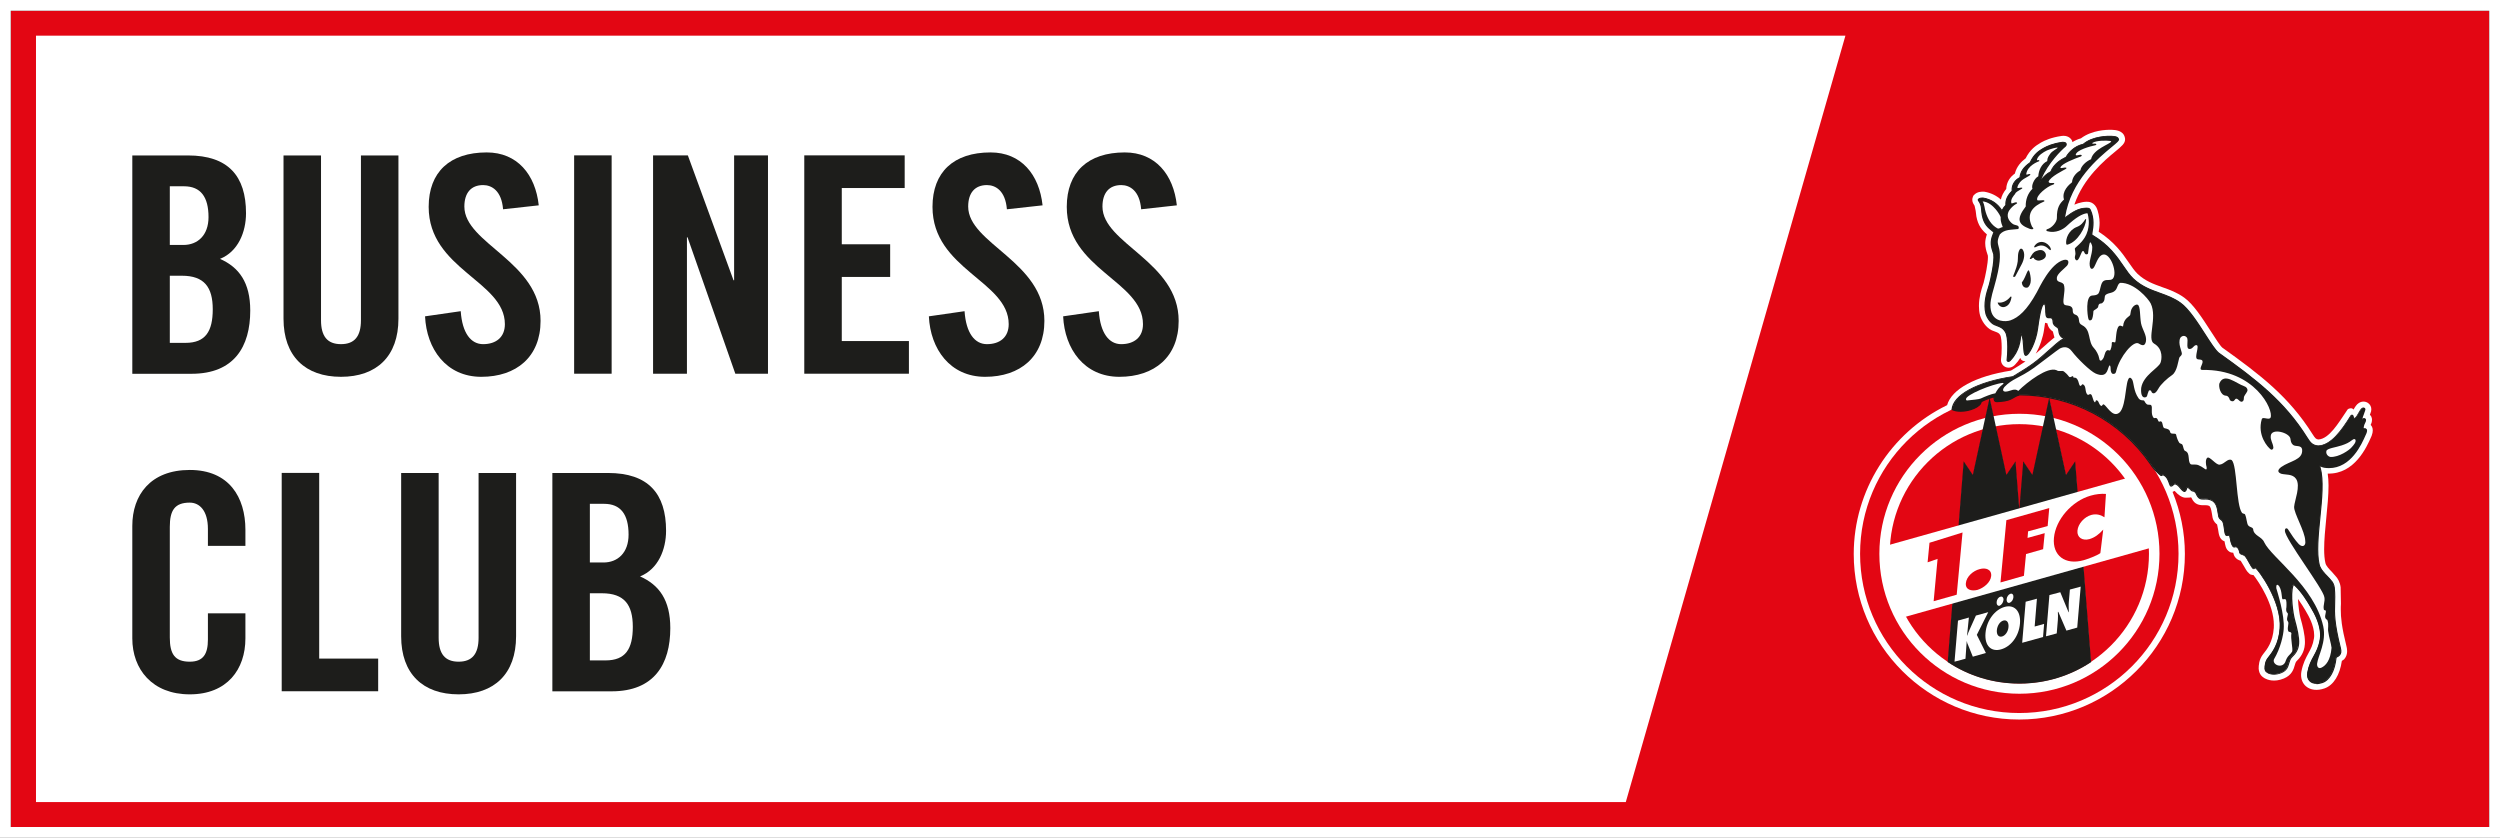 <?xml version="1.0" encoding="UTF-8"?> <svg xmlns="http://www.w3.org/2000/svg" id="Elemente_Logo" viewBox="0 0 330.67 110.81"><rect x="0" y="0" width="330.67" height="110.81" fill="#333333" stroke="none"/><defs><style> .cls-1 { fill: #1d1d1b; } .cls-2 { fill: #fff; } .cls-3 { fill: #e30613; } </style></defs><g><g><rect class="cls-3" x="1.42" y="1.42" width="327.83" height="107.97"></rect><path class="cls-2" d="M329.25,1.42v107.97H1.42V1.42h327.83M330.67,0H0v110.81h330.67V0h0Z"></path></g><polygon class="cls-2" points="4.76 4.72 4.76 106.09 215.04 106.09 244.09 4.72 4.76 4.72"></polygon><path class="cls-2" d="M270.36,43.61c.05-.38.09-.64.14-.92.08.04.19.05.3.07.11.6.47.92.73,1.09,0,0,.18.7.18.7,0,.02.03.05.04.07-.24.19-.49.41-.83.7l-.49.44c-.45.4-.81.72-1.17,1.02.54-.9.97-2.2,1.1-3.16M313.58,56.17s0-.04.03-.07c.08-.16.13-.36.13-.56,0-.16-.03-.32-.11-.47-.04-.08-.11-.14-.17-.2.06-.19.16-.47.16-.47.02-.09.03-.18.03-.27,0-.33-.16-.64-.44-.83-.37-.25-.86-.24-1.23.02-.29.18-.49.52-.68.85-.12-.13-.25-.21-.5-.15-.32.08-.28.14-.54.52-.94,1.37-2.18,3.51-3.61,3.59-.31-.04-.41-.13-.78-.71-3.1-4.93-6.9-7.85-11.93-11.44-.29-.25-.93-1.25-1.55-2.21-1.07-1.66-2.28-3.55-3.5-4.41-.94-.68-1.93-1.04-2.9-1.38-1.17-.42-2.27-.82-3.27-1.77-.4-.39-.75-.91-1.17-1.51-.84-1.23-1.92-2.73-3.96-4.05.05-.3.12-.7.12-1.19,0-.6-.17-1.55-.44-2.05-.21-.38-.53-.6-.84-.68-.56-.14-1.45.07-2.06.34,1.19-3.52,3.98-5.85,5.44-7.05.81-.67,1.27-1.05,1.27-1.57,0-.08,0-.17-.03-.26-.21-.95-1.27-1-1.72-1.02h-.09c-.62-.02-2.58.05-4,1.13-.42.11-.79.29-1.13.5-.02-.06-.01-.12-.04-.18-.17-.37-.62-.74-1.38-.64-1.41.21-2.2.58-2.74.88-.03.02-.14.09-.14.09-.49.29-1.29.8-1.88,1.99-.56.42-1.19,1.06-1.43,2.02-.61.42-1.11,1.12-1.14,2.03-.37.45-.6.91-.71,1.4-.6-.53-1.32-.88-2.16-1.03h-.06s-.06-.01-.06-.01c-.26,0-.82-.02-1.24.41l-.11.11-.06.14c-.06.14-.09.28-.09.41,0,.34.18.6.25.71l.05.07s.15.69.15.69l.09.73c.22,1.2.74,1.82,1.39,2.38-.14.42-.22.81-.22,1.15,0,.58.15,1.05.29,1.47,0,0,.03.11.06.19,0,.07.01.14.01.22,0,.82-.32,2.42-.57,3.37,0,0-.1.31-.1.31-.19.58-.52,1.62-.52,2.76,0,.41.04.84.15,1.26.22.72.77,1.59,1.55,1.96.03.01.44.17.44.17.39.15.51.19.67.46.14.22.2.94.2,1.69,0,.55-.03,1.12-.09,1.52v.05s0,.06,0,.06c0,.4.25.77.63.92.33.13.83.11,1.23-.33.27-.27.49-.57.69-.89.05.08.06.18.14.25l.04.03.04.03c.14.1.3.13.47.15-.5.34-1.11.73-1.93,1.22-4.72.74-7.85,2.46-8.44,4.57-7.51,3.65-12.35,11.32-12.35,19.68,0,12.07,9.82,21.9,21.89,21.9s21.91-9.82,21.91-21.9c0-2.86-.58-5.63-1.63-8.21.08-.04.18-.09.28-.13.07.08.15.16.15.16.28.33.82.73,1.26.74.44.01.71-.04.71-.04,0,0,.03,0,.05-.02.04.06.24.42.24.42.43.66,1.13.64,1.51.63.23,0,.4,0,.61.08.21.1.29.4.4,1.07l.08.49c.12.53.43.78.6.91h0c.03.17.14.71.14.71.08.58.17,1.24.78,1.5-.01,0,.02,0,.06,0,.1.49.12,1.08.69,1.42.13.08.3.1.46.11,0,.03.02.05.02.05.15.75.74.94.96,1.01h.01c.03.06.37.61.37.61.24.43.46.84.76,1.08l.13.11.17.05c.09.03.17.04.26.04.72.92,2.7,3.87,2.7,6.61,0,.13,0,.26-.01.39-.13,1.87-.89,2.82-1.4,3.45-.58.72-.6,1.57-.6,1.9v.05c.07.8.49,1.07.8,1.26.33.18,1.25.56,2.54.02,1.07-.45,1.29-1.24,1.44-1.77.07-.24.12-.39.19-.47.49-.48,1.07-1.17,1.14-2.3,0-.09.01-.19.01-.28,0-.96-.3-2.15-.6-3.21-.12-.46-.28-1.52-.32-2.49.42.58.77,1.16.98,1.51l.1.18c.28.47,1.06,1.81,1.06,3.11,0,.14,0,.29-.03.43-.14.88-.42,1.38-.74,1.97-.33.61-.71,1.3-.92,2.41-.03.15-.04.3-.04.45,0,.61.23,1.14.65,1.5.6.51,1.5.61,2.46.27,1.2-.43,2.02-1.79,2.28-3.63.15-.11.31-.22.31-.22.31-.35.39-.74.39-1.08,0-.28-.06-.52-.09-.64-.64-2.57-.75-3.82-.75-4.83,0-.27,0-.53.02-.79l-.04-2.19c-.08-.67-.39-1.19-.67-1.47-.13-.15-.47-.54-.47-.54-.35-.36-.78-.79-.87-1.18-.12-.51-.17-1.13-.17-1.84,0-1.22.14-2.68.28-4.1.15-1.53.3-3.01.3-4.32,0-.56-.04-1.08-.11-1.58,3.56.11,5.18-3.56,5.73-4.81l.09-.21c.1-.27.14-.5.14-.69,0-.36-.14-.59-.29-.74"></path><path class="cls-2" d="M308.91,76.14s.02.03.02.03c.03.03.09.11.09.11l-.12-.14Z"></path><path class="cls-3" d="M246.03,73.25c0-11.63,9.43-21.06,21.05-21.06s21.07,9.43,21.07,21.06-9.43,21.06-21.07,21.06-21.05-9.43-21.05-21.06"></path><path class="cls-2" d="M248.58,73.25c0-10.23,8.3-18.52,18.53-18.52s18.52,8.29,18.52,18.52-8.3,18.51-18.52,18.51-18.53-8.28-18.53-18.51"></path><path class="cls-3" d="M249.95,73.25c0-9.47,7.68-17.15,17.15-17.15s17.14,7.68,17.14,17.15-7.68,17.15-17.14,17.15-17.15-7.68-17.15-17.15"></path><path class="cls-1" d="M285.12,62.18c-.35-.37-.67-.86-.67-.86-3.8-5.5-10.15-9.12-17.35-9.12l-.04.05c-.28.06-.57.23-.97.46-.64.34-1.31.36-1.98.39-.53-.04-.16-.69-.49-.58-.37.1-1.2.39-1.56.61-.03.81-2.5,1.66-3.83,1.02.16-1.95,3.4-3.64,8.04-4.34,2.89-1.72,3.3-2.17,5.2-3.86.85-.76,1.25-1.07,1.52-1.13.12-.05.04-.13-.06-.13-.26-.11-.38-.29-.48-.5-.15-.32-.05-.7-.27-.9-.25-.18-.57-.3-.6-.72-.01-.21-.03-.56-.34-.58-.43.01-.59.11-.64-.78-.02-.39,0-1.01-.21-1.03-.29-.03-.57.94-.89,3.33-.23,1.73-1.26,3.7-1.62,3.45-.35-.3-.05-2.09-.58-2.89-.08-.14.17,1.96-1.42,3.59-.22.24-.41.1-.41-.02.06-.44.27-2.99-.23-3.77-.4-.64-.83-.67-1.46-.95-.52-.25-.95-.91-1.1-1.41-.42-1.63.32-3.36.46-3.92.14-.54.71-2.96.57-3.97-.23-.77-.58-1.47-.08-2.66.08-.12.14-.22.04-.32-.76-.58-1.27-1.05-1.48-2.2-.13-.68-.02-.98-.28-1.57-.09-.23-.3-.37-.23-.52.16-.16.4-.16.62-.16,1.26.21,2.02.92,2.49,1.68.16-.32.3-.52.53-.75-.05-.78.31-1.37.83-1.88-.09-.97.57-1.56,1.04-1.77.07-.83.57-1.43,1.35-1.98.53-1.22,1.32-1.62,1.78-1.9.49-.27,1.19-.59,2.44-.78.54-.07.65.27.4.5-.81.65-2.7,2.67-3.47,4.91.24-.43.83-1.17,1.57-1.52.41-1.08,1.42-1.63,2.02-1.93.35-.65,1.13-1.46,2.27-1.71,1.27-1.09,3.35-1.06,3.61-1.06.42.02.95.02,1.04.4.15.55-6.18,3.81-7.15,10.37-.04.29,1.55-1.5,3.21-1.23.09.04.17.11.21.21.77,1.67.04,3.2.23,3.32,3.28,1.93,3.99,4.37,5.41,5.75,1.99,1.9,4.32,1.83,6.26,3.23,1.85,1.31,3.97,5.7,5.05,6.61,4.66,3.32,8.59,6.23,11.71,11.2.41.65.67,1.03,1.47,1.11,1.74-.05,3.17-2.1,4.33-3.97.06-.1.15-.13.22-.07.14.11.06.38.21.4.38.05.7-1.08,1.09-1.33.15-.11.38-.02.33.18-.12.43-.39.94-.41,1.27,0,.08.07.06.11,0,.07-.08.17-.11.25-.1.16.04.15.25.1.35-.14.27-.27.54-.28.85,0,.27.2.07.33.15.18.08.14.3.05.55-.49,1.08-1.97,5.01-5.51,4.5-.45-.08-.68-.41-.55.1.9,3.04-.88,9.66-.12,12.8.22.9,1.24,1.63,1.55,2.1.19.18.4.55.44.97.24,2.69-.44,2.94.8,7.95.11.41.09.71-.12.95-.22.25-.39.14-.46.38-.16,1.61-.83,2.89-1.78,3.23-1.31.46-2.17-.16-1.98-1.27.37-2,1.33-2.38,1.66-4.41.25-1.72-.79-3.49-1.14-4.09-.33-.55-1.16-2.05-2.19-3.01-.14-.16-.25-.13-.3.02-.39,1.25.02,3.79.2,4.45.29,1.06.62,2.36.56,3.22-.06.85-.49,1.37-.89,1.75-.61.59-.22,1.59-1.38,2.07-.84.35-1.47.2-1.75.05-.27-.17-.4-.24-.42-.56,0-.39.04-.94.42-1.42.62-.77,1.43-1.86,1.58-3.91.27-3.72-3.04-7.95-3.24-8-.21-.05-.14.14-.31.09-.33-.27-.72-1.27-1.07-1.64-.19-.26-.66-.15-.74-.52-.04-.29-.16-.58-.39-.7-.15-.09-.26.06-.4-.01-.41-.31-.42-1.45-.55-1.53-.15-.06-.28.05-.38,0-.29-.12-.22-1.08-.46-1.76-.11-.35-.47-.34-.57-.77-.16-.77-.14-1.78-.97-2.16-.85-.37-1.39.14-1.8-.47-.21-.26-.18-.7-.73-.76-.29-.14-.41-.5-.67-.42-.14.04-.02.32-.32.51-.4.03-.79-1.04-1.34-1-.18.07-.25.28-.46.29-.24,0-.26-1.19-1.03-1.48-.14-.05-.24.2-.36.03,0,0-.31-.24-.68-.63"></path><path class="cls-1" d="M306.41,90.46c-.43,0-.78-.14-1-.41-.23-.28-.31-.65-.24-1.1.18-.99.51-1.6.83-2.18.34-.62.66-1.21.83-2.23.25-1.69-.79-3.46-1.13-4.04l-.1-.17c-.37-.63-1.15-1.96-2.08-2.82-.12-.14-.15-.08-.17-.02-.37,1.17,0,3.66.2,4.4.33,1.2.62,2.42.56,3.24-.06.87-.49,1.4-.91,1.8-.23.22-.31.51-.4.81-.13.46-.28.97-1,1.28-.35.15-.7.22-1.03.22-.4,0-.67-.11-.79-.17-.28-.17-.43-.27-.46-.63,0-.4.04-.98.44-1.47.53-.66,1.41-1.77,1.56-3.87.26-3.57-2.89-7.75-3.19-7.92,0,0-.02,0-.04,0-.03,0-.03,0-.05.03-.03.04-.09.1-.21.06h-.03c-.19-.17-.38-.51-.58-.88-.17-.3-.34-.62-.5-.79-.07-.1-.19-.14-.32-.18-.18-.06-.39-.12-.44-.38-.04-.32-.17-.55-.35-.64-.05-.03-.1-.02-.16,0-.07.02-.17.04-.25,0-.29-.22-.39-.76-.47-1.15-.03-.15-.07-.34-.09-.38,0,0-.02,0-.05,0-.03,0-.07,0-.11.02-.07.02-.16.03-.22,0-.21-.09-.25-.44-.31-.9-.04-.29-.08-.62-.18-.9-.05-.14-.14-.22-.24-.3-.13-.1-.27-.22-.33-.47-.03-.15-.05-.3-.08-.45-.1-.67-.21-1.36-.85-1.65-.37-.16-.68-.15-.93-.14-.05,0-.1,0-.15,0-.26,0-.53-.03-.75-.36-.07-.08-.11-.18-.16-.28-.1-.22-.18-.41-.52-.44h-.03c-.13-.07-.22-.17-.31-.26-.11-.11-.2-.2-.31-.17-.02,0-.03.04-.04.1-.02.11-.06.28-.26.4h-.02s-.02.01-.02.01h0c-.23,0-.42-.23-.62-.47-.21-.26-.45-.54-.71-.53-.06.03-.1.07-.16.12-.08.08-.17.16-.32.17h0c-.15,0-.21-.18-.3-.44-.13-.37-.31-.88-.76-1.05-.03,0-.06.02-.09.04-.08.05-.21.09-.29-.02-.05-.04-.34-.27-.68-.63-.36-.37-.67-.85-.68-.88-3.92-5.68-10.37-9.08-17.25-9.09l-.03.04h-.03c-.25.06-.5.2-.86.41l-.09.05c-.63.33-1.29.36-1.93.4h-.08c-.37-.02-.39-.3-.41-.47,0-.04,0-.11-.02-.13,0,0-.02,0-.04,0-.34.1-1.14.37-1.51.59-.09.69-1.57,1.28-2.77,1.28-.46,0-.85-.08-1.17-.23l-.05-.02v-.05c.16-1.96,3.33-3.69,8.09-4.41,2.6-1.55,3.17-2.05,4.68-3.4l.5-.44c.77-.69,1.19-1.03,1.49-1.13h0c-.29-.13-.42-.33-.52-.54-.07-.15-.09-.31-.11-.45-.02-.18-.04-.33-.14-.42-.03-.02-.07-.05-.11-.07-.22-.15-.48-.31-.51-.7-.02-.28-.05-.49-.27-.51-.03,0-.07,0-.1,0-.05,0-.09,0-.14,0-.33,0-.44-.19-.47-.86,0-.06,0-.13,0-.21,0-.22-.03-.74-.13-.75h0c-.14,0-.43.42-.81,3.26-.2,1.55-1.11,3.54-1.62,3.54-.04,0-.08-.01-.11-.04-.19-.16-.21-.6-.25-1.15-.03-.53-.06-1.12-.24-1.55-.04.61-.18,2.13-1.41,3.39-.12.12-.22.15-.29.15s-.13-.03-.18-.08c-.04-.04-.07-.1-.07-.16.08-.62.24-3.01-.22-3.72-.3-.49-.62-.6-1.05-.77-.12-.04-.24-.09-.38-.15-.54-.26-.98-.93-1.14-1.46-.36-1.39.1-2.83.35-3.6.05-.15.09-.27.11-.36.19-.72.7-2.99.57-3.94-.03-.08-.06-.18-.09-.27-.22-.67-.44-1.36.02-2.42v-.03c.09-.13.1-.16.05-.21-.76-.58-1.28-1.06-1.5-2.24-.05-.26-.06-.46-.08-.65-.02-.31-.04-.55-.2-.91-.03-.09-.08-.16-.13-.22-.08-.11-.16-.23-.1-.36l.02-.02c.16-.16.39-.18.61-.18h.07c1.06.18,1.89.72,2.48,1.61.14-.27.27-.44.45-.62-.04-.68.23-1.28.83-1.88-.07-.91.51-1.53,1.04-1.79.08-.76.5-1.38,1.36-1.98.5-1.13,1.21-1.56,1.69-1.85l.12-.07c.49-.27,1.2-.6,2.47-.79.05,0,.1,0,.15,0,.23,0,.4.08.45.23.05.13,0,.29-.13.41-.58.47-2.29,2.17-3.21,4.27.29-.36.7-.76,1.19-1,.41-1.03,1.34-1.59,2.03-1.93.38-.67,1.17-1.47,2.29-1.72,1.29-1.09,3.38-1.07,3.65-1.06h.1c.41.03.92.05,1.01.46.05.18-.21.41-.98,1.04-1.76,1.45-5.4,4.46-6.15,9.26.06-.04.14-.1.22-.16.52-.38,1.48-1.09,2.55-1.09.12,0,.24,0,.36.03h.02c.12.06.2.14.25.25.54,1.18.35,2.29.25,2.89-.03.17-.06.36-.04.4,2.21,1.29,3.28,2.86,4.14,4.12.42.61.81,1.19,1.27,1.63,1.11,1.06,2.34,1.5,3.54,1.93.92.33,1.86.67,2.72,1.29,1.1.78,2.27,2.59,3.3,4.2.71,1.1,1.32,2.05,1.76,2.42,4.96,3.54,8.71,6.41,11.72,11.22.4.62.64,1,1.41,1.07,1.62-.04,3.01-1.92,4.26-3.94.09-.14.23-.17.33-.09.09.07.11.18.13.27,0,.05.02.11.04.12h0c.18,0,.37-.34.53-.63.16-.28.32-.57.5-.69.12-.09.32-.07.41.04.05.06.06.14.04.22-.05.18-.12.37-.19.56-.09.23-.17.44-.2.62.08-.08.19-.11.29-.09.07.02.13.06.16.12.05.1.03.24,0,.33-.13.25-.26.52-.28.83,0,.05,0,.07,0,.07.03,0,.05,0,.07,0,.08-.01.16-.01.21.02.28.13.14.49.08.65-.03.07-.06.14-.1.22-.52,1.19-1.92,4.37-4.86,4.37-.21,0-.42-.02-.63-.05-.16-.03-.3-.09-.4-.13-.03-.01-.07-.03-.1-.04,0,.03.01.08.04.17.47,1.58.22,4.14-.03,6.61-.23,2.3-.46,4.68-.1,6.19.14.59.66,1.12,1.07,1.54.2.21.37.38.48.54.19.17.41.56.46,1,.08.88.06,1.51.04,2.11-.04,1.26-.08,2.46.76,5.83.12.47.08.77-.14,1.02-.12.13-.22.18-.3.21-.08.04-.12.05-.14.14-.17,1.67-.87,2.94-1.82,3.28-.3.1-.58.16-.84.16ZM303.4,77.26c.08,0,.15.05.23.14.94.87,1.72,2.21,2.1,2.85l.1.17c.35.59,1.41,2.39,1.15,4.14-.17,1.05-.51,1.67-.84,2.28-.31.57-.64,1.17-.82,2.14-.07.4,0,.73.2.97.32.38.95.46,1.67.21.9-.33,1.56-1.54,1.72-3.17.05-.18.14-.22.23-.26.07-.03.15-.06.24-.17.18-.21.21-.46.1-.88-.84-3.39-.8-4.6-.76-5.87.02-.6.04-1.22-.04-2.09-.04-.4-.25-.76-.42-.92-.11-.16-.27-.33-.47-.53-.42-.44-.95-.97-1.11-1.61-.37-1.54-.13-3.93.09-6.24.24-2.46.49-5,.03-6.56-.05-.19-.06-.28-.02-.33.05-.07.14-.05.29.01.1.04.22.09.36.12.2.03.41.04.6.04,2.85,0,4.21-3.11,4.72-4.27.04-.08.07-.16.1-.22.12-.33.06-.41-.01-.45-.04-.02-.08,0-.12,0-.09.02-.16,0-.21-.04-.04-.04-.05-.1-.05-.18.02-.34.15-.62.29-.89.02-.05.03-.14,0-.19-.01-.02-.03-.04-.06-.04-.05-.01-.13.02-.18.07-.08.09-.25.11-.25-.06.01-.21.11-.47.22-.75.07-.18.14-.37.19-.54,0-.03,0-.06-.01-.09-.02-.03-.06-.04-.1-.04-.03,0-.06,0-.1.03-.16.1-.31.37-.46.63-.21.37-.4.71-.65.71-.01,0-.02,0-.04,0-.13-.02-.16-.15-.17-.24-.01-.07-.03-.14-.07-.17-.03-.02-.06-.02-.1.05-1.27,2.06-2.69,3.96-4.39,4.01-.86-.08-1.13-.5-1.54-1.14-3-4.78-6.74-7.65-11.69-11.18-.46-.38-1.08-1.35-1.79-2.46-1.02-1.59-2.18-3.39-3.26-4.15-.84-.6-1.73-.93-2.68-1.27-1.21-.43-2.46-.88-3.59-1.97-.47-.46-.87-1.04-1.29-1.66-.9-1.31-1.91-2.79-4.1-4.08-.1-.06-.08-.22-.02-.55.1-.58.29-1.67-.24-2.8-.04-.07-.09-.13-.16-.16-.11-.02-.22-.03-.33-.03-1.01,0-1.95.69-2.46,1.06-.23.17-.32.23-.39.23h-.03l-.04-.03s-.03-.04-.02-.09c.73-4.92,4.44-7.99,6.22-9.46.46-.38.94-.78.93-.88-.07-.3-.49-.32-.87-.34h-.09s-.06,0-.12,0c-.52,0-2.31.08-3.44,1.04l-.03.02c-1.09.23-1.86,1.02-2.22,1.67v.02s-.03.01-.03.01c-.67.33-1.6.88-1.98,1.89v.03s-.04.01-.04.01c-.75.35-1.31,1.1-1.53,1.49l-.14-.06c.83-2.4,2.85-4.42,3.49-4.94.08-.07.12-.16.09-.24-.04-.1-.2-.15-.43-.12-1.24.19-1.94.51-2.41.77l-.11.07c-.46.28-1.15.69-1.64,1.8v.02s-.03.01-.03.01c-.85.59-1.25,1.19-1.32,1.92v.04s-.04.02-.04.02c-.51.23-1.07.82-.99,1.69v.04s-.02.03-.02.03c-.59.58-.85,1.16-.8,1.82v.04s-.02.03-.02.03c-.21.21-.34.39-.51.72l-.06.12-.07-.12c-.57-.92-1.39-1.47-2.44-1.65h-.06c-.17,0-.36.01-.49.13-.01.05.02.1.09.2.05.07.1.15.14.25.17.38.19.65.21.95.01.18.03.38.08.63.21,1.13.69,1.57,1.45,2.15.14.15.06.29,0,.41v.02c-.44,1-.23,1.64-.02,2.31.03.1.06.19.09.29.14.99-.37,3.28-.57,4.01-.02.09-.06.22-.11.37-.24.76-.7,2.17-.35,3.51.15.48.57,1.12,1.05,1.36.13.06.25.1.37.14.44.17.79.3,1.12.83.58.89.25,3.79.25,3.82,0,0,0,.02.02.04,0,.01.03.03.07.03.05,0,.12-.04.18-.1,1.26-1.29,1.35-2.87,1.37-3.39,0-.17.01-.24.1-.24h.04l.03.05c.3.45.34,1.18.38,1.83.03.47.05.92.19,1.04h.02c.32,0,1.25-1.71,1.47-3.4.39-2.98.69-3.4.95-3.4.25.02.27.45.29.9,0,.07,0,.14.01.2.04.71.14.71.32.71.04,0,.08,0,.13,0,.03,0,.07,0,.11,0,.37.03.4.42.42.64.02.33.23.46.44.6.04.03.08.05.12.08.15.14.18.34.2.52.02.14.03.28.09.41.09.2.2.36.43.45.08,0,.17.05.18.13,0,.03,0,.1-.11.15-.28.06-.71.41-1.5,1.11l-.5.44c-1.52,1.35-2.09,1.86-4.71,3.42h-.03c-4.65.71-7.76,2.36-7.96,4.23.29.13.65.2,1.05.2,1.22,0,2.59-.61,2.62-1.17v-.04s.04-.02.04-.02c.37-.23,1.21-.52,1.58-.62.03-.01.06-.01.08-.01.15,0,.17.15.17.27.02.2.04.31.25.33h.08c.62-.04,1.26-.07,1.86-.38l.08-.05c.35-.2.61-.35.88-.41l.04-.05h.04c6.95,0,13.46,3.42,17.42,9.16,0,0,.32.5.66.85.36.38.67.62.67.62v.02s.04.03.04.03c.01,0,.04-.02.07-.03.06-.04.15-.09.23-.05.52.19.72.77.85,1.14.05.13.11.32.15.34.09,0,.14-.06.21-.13.06-.05.12-.12.21-.15h.02s.03,0,.04,0c.32,0,.58.31.81.59.17.2.34.4.48.41.13-.09.15-.2.17-.29.02-.08.04-.18.14-.21.03-.01.06-.02.1-.02.15,0,.26.11.37.22.08.08.16.16.25.21.42.05.53.3.63.53.04.09.08.18.14.25.17.25.35.3.62.3.1,0,.21,0,.33,0,.23,0,.5.02.82.16.71.33.83,1.09.94,1.77.02.15.05.3.08.44.05.2.16.29.28.39.11.09.23.19.29.38.1.29.15.63.19.93.05.36.1.72.23.78.03.01.07,0,.12,0,.08-.02.18-.03.26,0,.09.05.11.17.17.48.07.37.17.88.4,1.06.01,0,.07,0,.12-.01.08-.02.18-.04.27.02.31.16.4.54.43.75.03.15.15.2.34.26.14.04.29.09.39.23.16.18.34.5.52.81.18.33.37.67.53.81,0,0,0,0,0,0,0,0,.02-.01.03-.02.03-.04.1-.11.25-.08.3.07,3.57,4.4,3.31,8.08-.15,2.15-1.05,3.28-1.59,3.95-.37.46-.4,1-.4,1.37.02.27.12.33.38.49.12.06.36.16.72.16.31,0,.63-.07.97-.21.66-.28.78-.71.91-1.18.09-.31.18-.62.44-.88.4-.38.81-.88.86-1.7.06-.8-.23-2.01-.56-3.19-.16-.58-.61-3.19-.2-4.49.04-.12.11-.18.2-.18Z"></path><path class="cls-2" d="M266.52,25.61c.33-.42,1-.61.97-.74-.06-.12-.31-.01-.49,0-.08.01-.19,0-.17-.1.31-1.1,1.38-1.29,1.71-1.64.04-.07,0-.07-.09-.12-.17,0-.44.18-.44.02.13-1.09,1.46-1.62,1.71-1.71.06-.06,0-.13-.08-.15-.11.01-.21.08-.22-.06.13-.54.85-.98,1.32-1.21.47-.2,1.42-.48,1.42-.34,0,.06-.74.42-.98.78-.2.3-.39.5-.4.97-.76.37-1.13,1.21-1.18,2.01-.54.27-.95,1.25-.77,1.65-.62.6-.92,1.46-.89,2.34-1.34,1.75-.94,2.41.53,2.96.22.07.43.08.47-.02.05-.1-.13-.17-.19-.32-.8-1.78.21-2.68,1.62-3.28.11-.05.03-.18-.14-.17-.38,0-.72.09-.77-.03-.2-.58,1.31-1.79,2.06-2.02.32-.09.18-.25.05-.23-.2-.02-.51.1-.61-.16.19-.66,2.01-1.53,2.27-1.69.16-.1.23-.29-.57-.12-.08,0-.16,0-.12-.1.15-.47,1.85-1.14,2.71-1.44.14-.06.17-.28-.23-.2-.15.02-.42.12-.47,0,.05-.64,1.93-1.14,2.6-1.28.15-.05.18-.14.05-.2-.21-.06-.55.1-.42-.12.5-.32,1.84-.32,2.3-.25.13.02.16.05.17.08-.14.34-2.39.99-2.67,2.34-.67.28-1.33.92-1.41,1.47-.35.19-1.07.77-1.11,1.58-.38.29-1.4,1.19-1.06,2.28-.54.51-.96,1.03-.94,2.46,0,.49-.63,1.29-1.29,1.47-.19.07-.11.22.02.26,1.1.33,2.13-.27,2.53-.65,1.28-1.21,2.12-1.65,2.7-1.72.1-.03.1.05.12.1.08.32.28,1.09,0,2.18-.36,1.36-1.4,1.99-1.7,2.36-.05.05.15.63.04.92-.12.37.02.6.16.66.38.14.64-1.26.87-1.23.18,0,.15.32.37.43.11.04.28,0,.3-.12.03-.39.17-1.35.27-1.45.07-.09.28.35.29.61.02,1.09-.6,2.02-.24,2.77.08.16.26.15.38.03.33-.35.56-1.64,1.29-1.8.99-.22,1.97,2.49,1.27,3.21-.34.29-.76.03-1.18.27-.45.26-.41,1.27-.72,1.69-.18.18-.4.22-.83.25-.9.07-.62,2.63-.48,3.09.09.27.28.22.41.12.13-.11.23-.63.25-1.13.04-.16.31-.22.5-.41.21-.16.1-.34.23-.5.18-.21.36-.03.51-.25.39-.32.11-.82.42-1.04.46-.3.87-.15,1.27-.6.25-.28.28-.86.63-.96,1.86-.04,3.7,2.09,4.02,2.73.92,1.9-.55,4.77.45,5.31,1.26.73.99,2.16.85,2.52-.27.73-2.29,1.65-2.56,3.34-.13,1.62.71,1.29.77,1.08.07-.2.12-.47.22-.67.08-.18.33-.1.36.08.05.15.39.58.91-.37.32-.6,1.19-1.39,1.85-1.84.64-.46.8-1.88.91-2.21.08-.28.32-.28.36-.59.02-.31-.56-1.34-.21-2.09.16-.25.55-.42.85-.08.31.35-.19,1.52.37,1.54.47.01.53-.54.94-.51.42.08-.34,1.61.08,1.85.25.1.57-.02.7.24.12.42-.64,1.19.01,1.19,6.91-.12,9.44,5.32,8.99,6.31-.21.38-1.04-.19-1.16.2-.63,2.13.79,3.74,1.21,4.02.12.07.34-.03.32-.3-.07-.61-.41-.93-.34-1.53.12-1.06,2.48-.41,2.6.4.05.3.06.55.33.8.34.31,1.14-.04,1.22.66.1,1.37-1.6,1.45-2.78,2.29-.56.43-.43.73.04.89.57.15,1.47-.01,1.93.66.65.93-.2,2.88-.25,3.7-.05.83,1.44,3.26,1.47,4.5.11.62-.32.96-.85.44-.51-.53-1.04-1.35-1.43-1.96-.12-.19-.42-.21-.41.19,0,1.08,5.09,7.7,5.22,8.79.12.58-.2,1.06-.07,1.62.05.16.25.07.27.2.03.37-.35.93.19,1.19.26.73,0,1.03.14,1.64.07.6.35,1.43.42,2.04-.14,1.71-.8,2.37-1.32,2.62-.45.23-.63-.18-.59-.53.12-1.03,1.26-2.87.81-4.93-1.17-5.32-6.86-9.09-7.81-11.12-.31-.76-1.4-.85-1.46-1.74-.11-.29-.39-.2-.64-.47-.21-.23-.2-.93-.42-1.44-.06-.16-.26-.08-.41-.23-.81-1.07-.63-6.27-1.36-6.98-.53-.3-.94.53-1.61.6-.51.05-1.34-1.21-1.65-.89-.25.25-.14.89-.12.99.03.09.15.53-.02.53-.16,0-.38-.31-1.02-.57-.43-.16-.84,0-1.03-.13-.44-.47.01-1.46-.72-1.75-.21-.08-.24-.61-.35-.81-.1-.15-.31-.14-.41-.25-.2-.3-.34-.67-.43-1.09-.07-.29-.75.07-.8-.39-.06-.31-.42-.4-.7-.45-.34-.04-.2-.79-.49-.91-.13-.06-.17.09-.31.02-.13-.17-.11-.33-.28-.45-.15-.1-.29.07-.4-.05-.43-.52-.09-1.39-.31-1.65-.15-.16-.4.02-.62-.17-.22-.17-.25-.44-.38-.48-.38,0-.52-.08-.67-.27-.69-.97-.62-2.09-.85-2.48-.16-.26-.39-.42-.56.07-.35.84-.31,3.99-1.32,4.42-.78.38-1.47-.96-1.86-1.2-.17-.09-.2.19-.33.2-.35-.14-.28-.56-.56-.73-.28-.12-.16.27-.32.24-.28-.25-.28-.94-.52-1.06-.2-.08-.31.16-.43.06-.4-.35-.12-1.12-.6-1.37-.21-.07-.18.28-.39.19-.21-.08-.17-1.17-.81-1.07-.1.01-.07-.14-.13-.2-.19-.02-.32.24-.52.07-.27-.36-.48-.53-.65-.67-.27-.23-.67.06-1-.19-1.17-.51-3.86,1.54-5.07,2.74-.44-.41-1.04.02-1.54.08-.18.04-.75.02-.3-.59,1.1-1.16,1.9-1.11,3.97-2.58,1.51-1.11,2.87-2.19,3.36-2.51.4-.21,1.04-.38,1.58.33.75.99,2.45,2.65,3.17,2.97,1.48.64,1.55-.49,1.73-.89.16-.4.26-.07.25.31,0,.25.09.59.29.62.41.05.41-.26.47-.45.46-1.82,2.25-4.01,2.96-3.56.52.33.82.33.95-.29.14-.8-.48-1.54-.65-2.39-.17-.98-.07-2.27-.44-2.45-.22-.09-.52.12-.69.36-.23.3-.23.62-.3.98-.04.2-.85.42-.94,1.48,0,.19-.32-.19-.54,0-.45.34-.37,2.06-.52,2.16-.17.02-.37-.17-.44.07.04.28-.12.95-.25,1-.11.03-.23-.1-.39-.01-.39.33-.23.79-.61,1.22-.23.28-.39.08-.41-.16-.06-.43-.4-1.06-.69-1.36-.87-.9-.33-2.4-1.56-3.03-.37-.19-.39-.37-.43-.7-.01-.36-.22-.62-.41-.67-.34-.1-.4-.28-.41-.52.03-.64-.45-.67-.7-.72-.6-.06-.62-.17-.43-1.67.05-.36.06-.78-.06-1.12-.32-.46-1.01-.17-.91-.92.07-.5.96-1.14,1.34-1.55.23-.26.38-.93-.42-.77-1.8.48-3.24,3.68-3.58,4.29-1.31,2.39-2.44,3.35-3.5,3.71-.5.17-2.22.33-2.57-1.35-.18-.89.04-1.72.44-3.1,1.74-6.06-.21-4.91.75-6.93.61-.68,1.49-.59,2.37-.7.19-.03.13-.28.08-.36-.04-.07-.24-.16-.51-.21-.27-.05-.85-.56-.9-1.12-.05-.61.34-.98.6-1.25.37-.36.64-.41.64-.48-.02-.32-.71.13-.76,0-.14-.5.27-.97.55-1.29"></path><path class="cls-2" d="M264.63,28.76c-.02.22-.02.56.27,1.27-.3.04-.47.3-.73.16-.8-.44-1.25-1.25-1.51-2.08-.17-.48-.15-1.04-.42-1.47,1.39.09,2.4,1.96,2.39,2.12"></path><path class="cls-1" d="M275.83,28.98c.07-.02.1.03.1.06-.06.99-1.11,2.96-2.47,3.32-.08.01-.13,0-.16-.07-.12-.69.31-1.86,1.42-2.28.55-.21.81-.58,1.11-1.02"></path><path class="cls-1" d="M271.24,32.87c.06.25.02.27-.2.13-.71-.75-1.32-.55-1.75-.33-.21.09-.27.08-.21-.11.66-1,1.85-.51,2.17.31"></path><path class="cls-1" d="M267.53,33c.36.52.2,1.32-.11,1.92-.25.46-.65,1.2-.81,1.53-.06.19-.21.21-.32.15-.12-.02.44-.95.59-2.03.06-.45-.05-1.09.27-1.58.11-.16.28-.11.38.01"></path><path class="cls-1" d="M270.55,33.49c.26.6-.38.9-.75.97-.26.05-.46-.03-.68-.17-.12-.09-.06-.15-.15-.2-.2-.01-.15.11-.37.17-.15.02-.16-.05-.06-.2.24-.41.37-.69.77-.85.37-.15.92-.31,1.24.28"></path><path class="cls-1" d="M268.46,36.02c.31,1.21.08,1.67-.2,1.97-.1.09-.75.21-.84-.62.32-.39.52-.99.72-1.41.14-.27.22-.29.32.07"></path><path class="cls-1" d="M266.05,39.36c-.14.76-.45,1.14-.99,1.26-.63.08-.9-.62-.81-.61.61.11,1.25-.24,1.64-.73.09-.13.19-.04.16.08"></path><path class="cls-1" d="M296.86,51.1c.35.11.49.47.37.67-.14.33-.44.55-.44.87,0,.27-.05.43-.27.5-.39.04-.62-.77-.97-.21-.19.29-.58.09-.63-.07-.07-.25-.22-.5-.47-.52-.81-.02-1.02-1.29-.89-1.64.63-1.47,2.17,0,3.29.39"></path><path class="cls-2" d="M264.87,50.86c-.43.32-.72.72-.95,1.16-.51.08-1.34.42-1.93.69-.22.11-1.05.18-1.81.26-.11-.01-.14-.08-.14-.17-.06-.57,3.48-2.01,4.84-2.15.12,0,.2.06,0,.21"></path><path class="cls-2" d="M311.55,58.17c.11.29-.19.65-.51,1-.31.37-1.66,1.32-2.79,1.27-.31-.04-.65-.39-.54-.8.11-.35,1.2-.45,2.03-.73.61-.21.9-.34,1.38-.71.3-.23.37-.09.44-.03"></path><path class="cls-2" d="M301.94,79.27c.21,0,.18-.06.35,0,.16,0,.15.69.13,1.04-.04.22-.09.59.14.76.21.18-.27.83.07,1.15.19.27-.22.96.1,1.35.15,0,.27.04.35.17-.13.8.23,2.08.1,2.44-.35.55-.62.5-.92,1.41-.45.88-1.74.33-1.49-.38.91-1.53,1.24-3.24,1.29-3.98.15-1.93-.87-5.01-.98-5.44-.02-.39.06-.62.37-.27.45.7.29,1.71.49,1.75"></path><path class="cls-2" d="M268.91,62.82l-.04.18s-.98-1.46-1.19-1.77c-.03.43-.5,6.18-.5,6.18h-.16s-.45-5.75-.49-6.18c-.21.3-1.19,1.77-1.19,1.77,0,0-2.03-9.36-2.18-10.04-.15.68-2.18,10.04-2.18,10.04,0,0-.98-1.46-1.19-1.77-.04.45-2.09,26.25-2.09,26.25,0,0,0,.02,0,.03,2.79,1.84,6.04,2.81,9.39,2.81h.03c3.36,0,6.6-.97,9.39-2.81v-.04s-1.88-23.67-2.08-26.25c-.21.3-1.19,1.77-1.19,1.77,0,0-2.04-9.36-2.19-10.04-.15.68-2.14,9.85-2.14,9.85"></path><path class="cls-1" d="M276.58,87.49l-2.1-26.48-1.21,1.8-2.23-10.21-2.22,10.21-1.21-1.8-.52,6.41-.5-6.41-1.21,1.8-2.22-10.21-2.22,10.21-1.21-1.8-2.11,26.48v.08c2.71,1.8,5.97,2.85,9.47,2.85h.03c3.5,0,6.76-1.05,9.47-2.85v-.08Z"></path><polygon class="cls-2" points="285 72.31 282.29 62.96 248.93 72.34 251 81.87 285 72.31"></polygon><polygon class="cls-3" points="255.21 71.79 259.58 70.43 258.81 78.66 255.76 79.52 256.28 73.92 254.96 74.38 255.21 71.79"></polygon><path class="cls-3" d="M263.37,76.19c-.08.85-.99,1.58-1.8,1.83-.83.21-1.63-.02-1.55-.88.08-.9.99-1.65,1.81-1.86.81-.24,1.62.03,1.54.91"></path><polygon class="cls-3" points="265.38 68.8 271.05 67.2 270.84 69.58 268.25 70.28 268.18 71.15 270.45 70.52 270.24 72.64 267.98 73.28 267.7 76.16 264.6 77.04 265.38 68.8"></polygon><path class="cls-3" d="M278.35,68.42c-.45-.3-1.04-.5-1.74-.31-.92.26-1.75,1.17-1.83,2.08-.08.89.65,1.37,1.57,1.12.71-.2,1.3-.65,1.84-1.26l-.38,3.11c-.51.37-1.67.78-2.22.94-2.42.68-4.14-.61-3.92-2.96.22-2.4,2.36-4.87,4.85-5.58.69-.2,1.4-.28,2.03-.23l-.2,3.1Z"></path><path class="cls-2" d="M264.12,83.34c-.05.63.24.96.68.85.45-.13.81-.65.86-1.25.05-.6-.21-.99-.68-.86-.47.13-.81.7-.86,1.27M267.18,82.46c-.14,1.75-1.25,3.09-2.51,3.43-1.26.36-2.2-.43-2.05-2.16.14-1.7,1.26-3.09,2.51-3.45,1.25-.36,2.18.48,2.05,2.18M266.31,78.99c-.02.34-.25.65-.5.74-.25.08-.42-.14-.4-.47.03-.33.25-.64.5-.72.25-.09.43.13.4.45M264.99,79.38c-.03.32-.26.64-.51.74-.24.06-.42-.16-.39-.49.02-.33.25-.65.5-.7.25-.1.44.13.41.46"></path><polygon class="cls-2" points="267.93 79.59 269.42 79.19 269.12 82.87 270.37 82.52 270.23 84.26 267.47 85.02 267.93 79.59"></polygon><path class="cls-2" d="M271.07,78.71l1.44-.38,1.09,2.64h.04c-.01-.45-.04-.9,0-1.37l.14-1.62,1.43-.39-.46,5.42-1.43.4-1.07-2.48h-.06c.02.37.03.71,0,1.08l-.15,1.77-1.42.38.45-5.44Z"></path><path class="cls-2" d="M258.96,82.09l1.46-.41-.24,2.37h.04c.06-.24.16-.46.26-.69l.87-1.94,1.63-.45-1.51,3,1.2,2.4-1.73.49-.59-1.46c-.07-.18-.18-.34-.18-.55h-.04s-.16,2.28-.16,2.28l-1.45.39.46-5.43Z"></path></g><g><path class="cls-1" d="M17.5,20.56h7.36c5.32,0,7.68,2.72,7.68,7.64,0,2.48-1.04,5.08-3.44,6.04,2.52,1.12,4,3.12,4,6.84,0,4.76-2.12,8.36-7.76,8.36h-7.84v-28.88ZM22.46,32.4h1.8c1.88,0,3.32-1.28,3.32-3.68,0-2.68-1.04-4.08-3.24-4.08h-1.88v7.76ZM22.46,45.35h2.08c2.64,0,3.6-1.52,3.6-4.44s-1.12-4.44-4.08-4.44h-1.6v8.88Z"></path><path class="cls-1" d="M37.5,20.56h4.96v21.8c0,2.12.84,3.16,2.64,3.16s2.64-1.04,2.64-3.16v-21.8h4.96v21.6c0,4.96-2.88,7.68-7.6,7.68s-7.6-2.72-7.6-7.68v-21.6Z"></path><path class="cls-1" d="M66.54,27.68c-.2-2.48-1.52-3.2-2.64-3.2-1.6,0-2.48,1.04-2.48,2.84,0,4.92,10.08,7.28,10.08,15.12,0,4.76-3.2,7.4-7.84,7.4s-7.24-3.68-7.44-8l4.72-.68c.2,2.92,1.36,4.36,2.96,4.36,1.72,0,2.88-.92,2.88-2.64,0-5.72-10.08-7.24-10.08-15.52,0-4.6,2.8-7.2,7.68-7.2,4.04,0,6.44,2.92,6.88,7l-4.72.52Z"></path><path class="cls-1" d="M75.94,49.43v-28.88h4.96v28.88h-4.96Z"></path><path class="cls-1" d="M86.38,49.43v-28.88h4.6l6.04,16.52h.08v-16.52h4.48v28.88h-4.32l-6.32-18.04h-.08v18.04h-4.48Z"></path><path class="cls-1" d="M106.38,49.43v-28.88h13.28v4.32h-8.32v7.44h6.4v4.32h-6.4v8.48h8.88v4.32h-13.84Z"></path><path class="cls-1" d="M133.18,27.68c-.2-2.48-1.52-3.2-2.64-3.2-1.6,0-2.48,1.04-2.48,2.84,0,4.92,10.08,7.28,10.08,15.12,0,4.76-3.2,7.4-7.84,7.4s-7.24-3.68-7.44-8l4.72-.68c.2,2.92,1.36,4.36,2.96,4.36,1.72,0,2.88-.92,2.88-2.64,0-5.72-10.08-7.24-10.08-15.52,0-4.6,2.8-7.2,7.68-7.2,4.04,0,6.44,2.92,6.88,7l-4.72.52Z"></path><path class="cls-1" d="M150.94,27.68c-.2-2.48-1.52-3.2-2.64-3.2-1.6,0-2.48,1.04-2.48,2.84,0,4.92,10.08,7.28,10.08,15.12,0,4.76-3.2,7.4-7.84,7.4s-7.24-3.68-7.44-8l4.72-.68c.2,2.92,1.36,4.36,2.96,4.36,1.72,0,2.88-.92,2.88-2.64,0-5.72-10.08-7.24-10.08-15.52,0-4.6,2.8-7.2,7.68-7.2,4.04,0,6.44,2.92,6.88,7l-4.72.52Z"></path><path class="cls-1" d="M27.5,72.2v-2.24c0-2.44-1.12-3.48-2.4-3.48-2,0-2.64,1.04-2.64,3.2v14.64c0,2.16.64,3.2,2.64,3.2,1.8,0,2.4-1.04,2.4-2.92v-3.48h4.96v3.32c0,4.08-2.4,7.4-7.36,7.4s-7.6-3.32-7.6-7.4v-14.88c0-4.08,2.4-7.4,7.6-7.4s7.36,3.6,7.36,7.92v2.12h-4.96Z"></path><path class="cls-1" d="M37.26,91.43v-28.88h4.96v24.56h7.8v4.32h-12.76Z"></path><path class="cls-1" d="M53.06,62.56h4.96v21.8c0,2.12.84,3.16,2.64,3.16s2.64-1.04,2.64-3.16v-21.8h4.96v21.6c0,4.96-2.88,7.68-7.6,7.68s-7.6-2.72-7.6-7.68v-21.6Z"></path><path class="cls-1" d="M73.06,62.56h7.36c5.32,0,7.68,2.72,7.68,7.64,0,2.48-1.04,5.08-3.44,6.04,2.52,1.12,4,3.12,4,6.84,0,4.76-2.12,8.36-7.76,8.36h-7.84v-28.88ZM78.02,74.4h1.8c1.88,0,3.32-1.28,3.32-3.68,0-2.68-1.04-4.08-3.24-4.08h-1.88v7.76ZM78.02,87.35h2.08c2.64,0,3.6-1.52,3.6-4.44s-1.12-4.44-4.08-4.44h-1.6v8.88Z"></path></g></svg> 